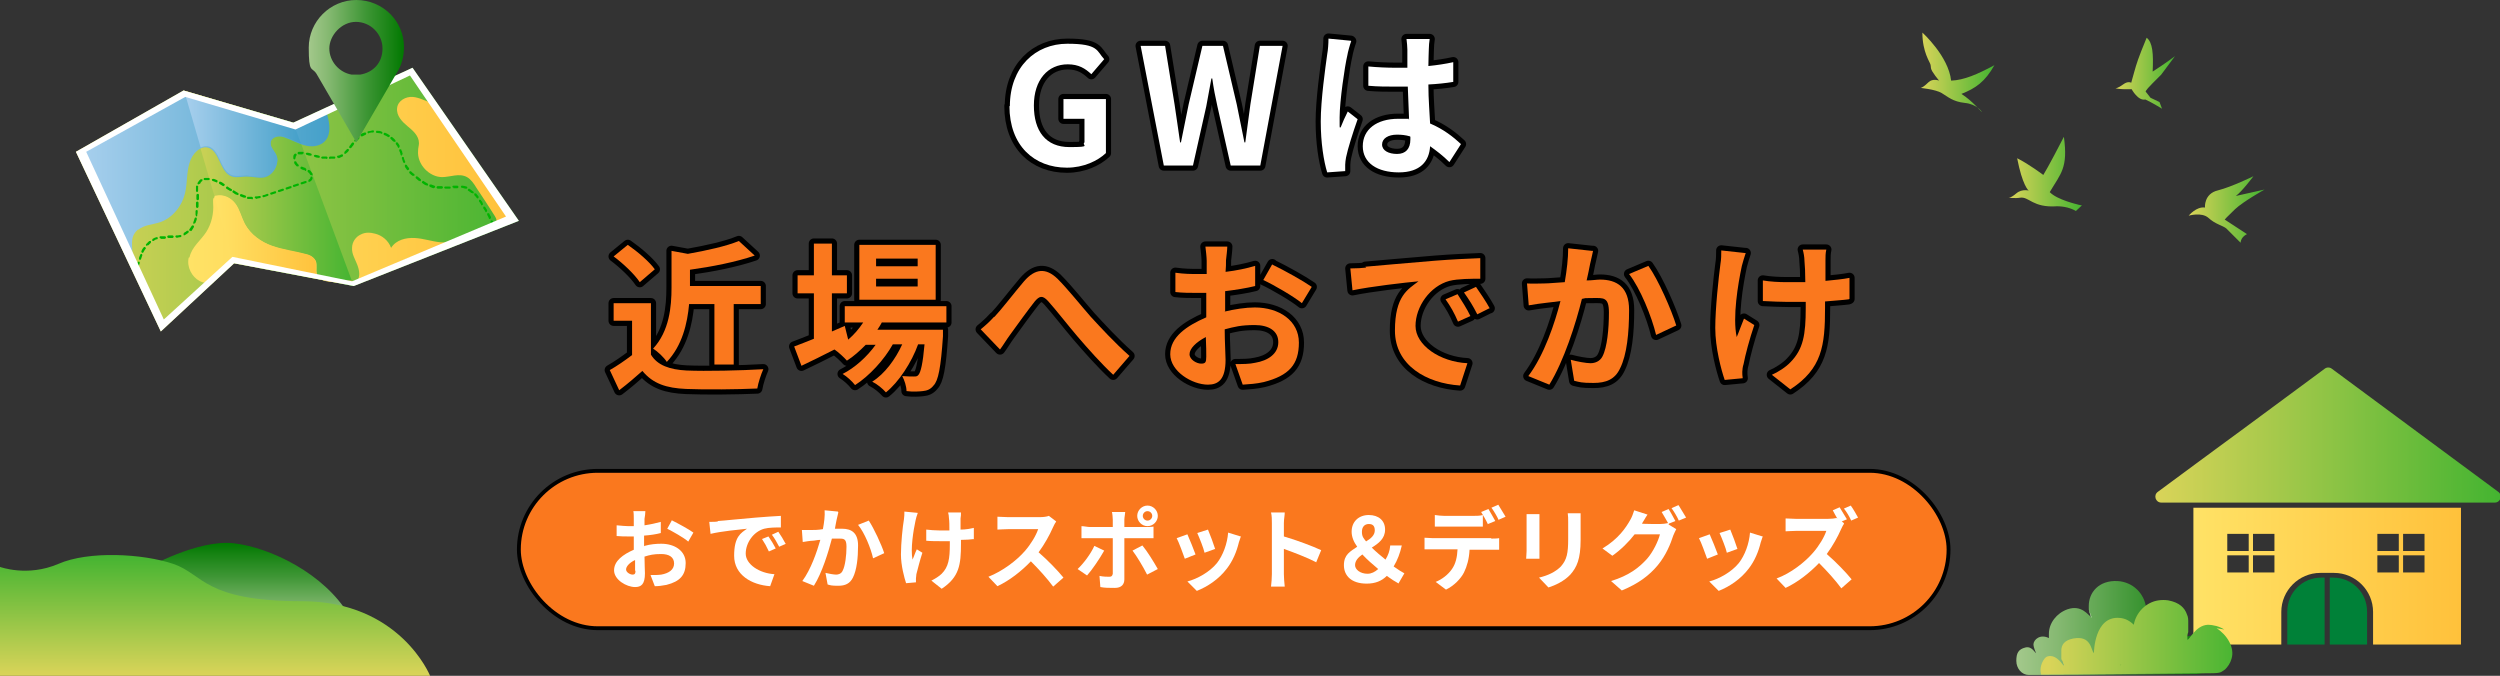 <?xml version="1.0" encoding="UTF-8"?>
<svg id="c" xmlns="http://www.w3.org/2000/svg" xmlns:xlink="http://www.w3.org/1999/xlink" version="1.1" viewBox="0 0 583 157.6">
  <rect x="0" y="0" width="583" height="157.6" fill="#333333" stroke="none"/>
  <!-- Generator: Adobe Illustrator 29.4.0, SVG Export Plug-In . SVG Version: 2.1.0 Build 152)  -->
  <defs>
    <style>
      .st0, .st1 {
        fill: none;
      }

      .st2 {
        fill: #00b400;
      }

      .st3 {
        fill: url(#linear-gradient9);
      }

      .st4 {
        fill: url(#linear-gradient8);
      }

      .st5 {
        fill: url(#linear-gradient7);
      }

      .st6 {
        fill: #f7b04a;
      }

      .st7 {
        fill: url(#linear-gradient18);
      }

      .st8 {
        fill: url(#linear-gradient13);
      }

      .st9 {
        fill: url(#linear-gradient12);
      }

      .st10 {
        fill: url(#linear-gradient15);
      }

      .st11 {
        fill: url(#linear-gradient16);
      }

      .st12 {
        fill: url(#linear-gradient11);
      }

      .st13 {
        fill: url(#linear-gradient10);
      }

      .st14 {
        fill: url(#linear-gradient17);
      }

      .st15 {
        fill: url(#linear-gradient14);
      }

      .st16 {
        fill: url(#linear-gradient19);
      }

      .st17 {
        fill: #e6f0da;
      }

      .st1 {
        stroke-linecap: round;
        stroke-linejoin: round;
        stroke-width: 2.4px;
      }

      .st1, .st18 {
        stroke: #000;
      }

      .st19 {
        fill: #61a931;
      }

      .st20 {
        fill: #008138;
      }

      .st21 {
        clip-path: url(#clippath-1);
      }

      .st22 {
        fill: #fff;
      }

      .st23 {
        fill: url(#linear-gradient);
      }

      .st23, .st24, .st25, .st26, .st27, .st28, .st29 {
        fill-rule: evenodd;
      }

      .st30, .st18 {
        fill: #fa781e;
      }

      .st24 {
        fill: url(#linear-gradient1);
      }

      .st25 {
        fill: url(#linear-gradient2);
      }

      .st26 {
        fill: url(#linear-gradient4);
      }

      .st27 {
        fill: url(#linear-gradient5);
      }

      .st28 {
        fill: url(#linear-gradient3);
      }

      .st29 {
        fill: url(#linear-gradient6);
      }

      .st31 {
        clip-path: url(#clippath);
      }

      .st18 {
        stroke-miterlimit: 10;
        stroke-width: .9px;
      }

      .st32 {
        fill: #5ba632;
      }
    </style>
    <clipPath id="clippath">
      <polygon class="st0" points="419.1 1.4 546.5 1.4 546.5 95.9 476 95.9 419.1 1.4"/>
    </clipPath>
    <linearGradient id="linear-gradient" x1="447.9" y1="143.3" x2="465.1" y2="143.3" gradientTransform="translate(0 160) scale(1 -1)" gradientUnits="userSpaceOnUse">
      <stop offset="0" stop-color="#dad459"/>
      <stop offset="1" stop-color="#44b431"/>
    </linearGradient>
    <linearGradient id="linear-gradient1" x1="426.5" y1="101.8" x2="445.5" y2="101.8" gradientTransform="translate(0 160) scale(1 -1)" gradientUnits="userSpaceOnUse">
      <stop offset="0" stop-color="#dad459"/>
      <stop offset="1" stop-color="#44b431"/>
    </linearGradient>
    <linearGradient id="linear-gradient2" x1="493.3" y1="142.9" x2="507.2" y2="142.9" gradientTransform="translate(0 160) scale(1 -1)" gradientUnits="userSpaceOnUse">
      <stop offset="0" stop-color="#dad459"/>
      <stop offset="1" stop-color="#44b431"/>
    </linearGradient>
    <linearGradient id="linear-gradient3" x1="468.5" y1="119.4" x2="485.6" y2="119.4" gradientTransform="translate(0 160) scale(1 -1)" gradientUnits="userSpaceOnUse">
      <stop offset="0" stop-color="#dad459"/>
      <stop offset="1" stop-color="#44b431"/>
    </linearGradient>
    <linearGradient id="linear-gradient4" x1="510.4" y1="111.1" x2="528" y2="111.1" gradientTransform="translate(0 160) scale(1 -1)" gradientUnits="userSpaceOnUse">
      <stop offset="0" stop-color="#dad459"/>
      <stop offset="1" stop-color="#44b431"/>
    </linearGradient>
    <linearGradient id="linear-gradient5" x1="548.8" y1="134.7" x2="560.3" y2="134.7" gradientTransform="translate(0 160) scale(1 -1)" gradientUnits="userSpaceOnUse">
      <stop offset="0" stop-color="#dad459"/>
      <stop offset="1" stop-color="#44b431"/>
    </linearGradient>
    <linearGradient id="linear-gradient6" x1="562" y1="111.2" x2="571.6" y2="111.2" gradientTransform="translate(0 160) scale(1 -1)" gradientUnits="userSpaceOnUse">
      <stop offset="0" stop-color="#dad459"/>
      <stop offset="1" stop-color="#44b431"/>
    </linearGradient>
    <linearGradient id="linear-gradient7" x1="17.7" y1="113.4" x2="121" y2="113.4" gradientTransform="translate(0 160) scale(1 -1)" gradientUnits="userSpaceOnUse">
      <stop offset="0" stop-color="#dad459"/>
      <stop offset="1" stop-color="#44b431"/>
    </linearGradient>
    <linearGradient id="linear-gradient8" x1="42.8" y1="116.1" x2="82.5" y2="116.1" gradientTransform="translate(0 160) scale(1 -1)" gradientUnits="userSpaceOnUse">
      <stop offset="0" stop-color="#dad459"/>
      <stop offset="1" stop-color="#44b431"/>
    </linearGradient>
    <linearGradient id="linear-gradient9" x1="19.5" y1="118.7" x2="76.9" y2="118.7" gradientTransform="translate(0 160) scale(1 -1)" gradientUnits="userSpaceOnUse">
      <stop offset="0" stop-color="#a7cfed"/>
      <stop offset="1" stop-color="#44a0c9"/>
    </linearGradient>
    <linearGradient id="linear-gradient10" x1="43.3" y1="128.1" x2="70.3" y2="128.1" gradientTransform="translate(0 160) scale(1 -1)" gradientUnits="userSpaceOnUse">
      <stop offset="0" stop-color="#a7cfed"/>
      <stop offset="1" stop-color="#44a0c9"/>
    </linearGradient>
    <linearGradient id="linear-gradient11" x1="44.1" y1="115.7" x2="118.5" y2="115.7" gradientTransform="translate(0 160) scale(1 -1)" gradientUnits="userSpaceOnUse">
      <stop offset="0" stop-color="#ffe266"/>
      <stop offset="1" stop-color="#ffc13b"/>
    </linearGradient>
    <linearGradient id="linear-gradient12" x1="50" y1="104.7" x2="74.6" y2="104.7" gradientTransform="translate(0 160) scale(1 -1)" gradientUnits="userSpaceOnUse">
      <stop offset="0" stop-color="#ffe266"/>
      <stop offset="1" stop-color="#ffc13b"/>
    </linearGradient>
    <linearGradient id="linear-gradient13" x1="72" y1="143.4" x2="94.3" y2="143.4" gradientTransform="translate(0 160) scale(1 -1)" gradientUnits="userSpaceOnUse">
      <stop offset="0" stop-color="#a3c88b"/>
      <stop offset=".2" stop-color="#86b972"/>
      <stop offset=".6" stop-color="#3e9635"/>
      <stop offset=".9" stop-color="#11800e"/>
      <stop offset="1" stop-color="#007800"/>
    </linearGradient>
    <linearGradient id="linear-gradient14" x1="58.1" y1="13.9" x2="58.1" y2="33.4" gradientTransform="translate(0 160) scale(1 -1)" gradientUnits="userSpaceOnUse">
      <stop offset="0" stop-color="#a3c88b"/>
      <stop offset=".2" stop-color="#86b972"/>
      <stop offset=".6" stop-color="#3e9635"/>
      <stop offset=".9" stop-color="#11800e"/>
      <stop offset="1" stop-color="#007800"/>
    </linearGradient>
    <linearGradient id="linear-gradient15" x1="50.1" y1="2.4" x2="50.1" y2="30.5" gradientTransform="translate(0 160) scale(1 -1)" gradientUnits="userSpaceOnUse">
      <stop offset="0" stop-color="#dad459"/>
      <stop offset="1" stop-color="#44b431"/>
    </linearGradient>
    <clipPath id="clippath-1">
      <rect class="st0" x="482.8" y="69.6" width="103.6" height="88"/>
    </clipPath>
    <linearGradient id="linear-gradient16" x1="511.5" y1="25.7" x2="574" y2="25.7" gradientTransform="translate(0 160) scale(1 -1)" gradientUnits="userSpaceOnUse">
      <stop offset="0" stop-color="#ffe266"/>
      <stop offset="1" stop-color="#ffc13b"/>
    </linearGradient>
    <linearGradient id="linear-gradient17" x1="502.5" y1="58.5" x2="583" y2="58.5" gradientTransform="translate(0 160) scale(1 -1)" gradientUnits="userSpaceOnUse">
      <stop offset="0" stop-color="#dad459"/>
      <stop offset="1" stop-color="#44b431"/>
    </linearGradient>
    <linearGradient id="linear-gradient18" x1="470.5" y1="13.4" x2="517" y2="13.4" gradientTransform="translate(0 160) scale(1 -1)" gradientUnits="userSpaceOnUse">
      <stop offset="0" stop-color="#a3c88b"/>
      <stop offset=".2" stop-color="#86b972"/>
      <stop offset=".6" stop-color="#3e9635"/>
      <stop offset=".9" stop-color="#11800e"/>
      <stop offset="1" stop-color="#007800"/>
    </linearGradient>
    <linearGradient id="linear-gradient19" x1="477.6" y1="11.5" x2="522.4" y2="11.5" gradientTransform="translate(0 160) scale(1 -1)" gradientUnits="userSpaceOnUse">
      <stop offset="0" stop-color="#dad459"/>
      <stop offset="1" stop-color="#44b431"/>
    </linearGradient>
  </defs>
  <g class="st31">
    <g>
      <path class="st23" d="M462.1,26s-1.1-1.7-3.9-2c-2.8-.3-3.9-1.4-5.4-2.3-1.5-.9-5.1-1.2-4.9-1.2.2,0,.9-.4,1.8-1.3,1-1,2.5-.4,2.5-.4,0,0-1.8-2.1-1.9-2.9-.1-.8,0-.3-.1-.8-.1-.6-1.9-2.9-1.9-7.5,0,0,6.1,5.5,6.7,11.2,3-.1,6.2-1.5,10.1-3.6-2.2,3.9-4.4,5.4-7.7,6.7,2.4,1.5,4.7,4.2,4.7,4.2h0Z"/>
      <path class="st24" d="M445.5,52.8h-5.9s-.8-.7-3-.4c-2.3.3-5.1.1-6,1-.9.8-2.1,1.1-2.1,1.1,0,0,1.6.6,3,.5-1.5,2.2-5,7.5-5,7.5,0,0,4.1,0,7.9-4.9-.5,5.3-.7,6.6-.7,6.6,0,0,6.3-.3,5.2-9.5.7-1.1,1.9-1.1,1.9-1.1h2.7c0,.1,1.3,0,2.1-.7h0Z"/>
      <path class="st25" d="M504.2,25.4l-.6-1.6-2.1-1-1.1-1.4s-.4,0,1.6-2l2-2,3.2-4.3s-2.1,1.6-5.2,3.6c.2-4.2,0-6.8-1.4-7.9-2.1,5.1-2.3,5.9-2.9,8-.6,2.2-.7,2.5-.7,2.5,0,0-.7-.5-1.9.4-1.2.9-1.8.9-1.8.9,0,0,1.1.2,2,.2.9,0,1.8,0,1.8,0,0,0,1.5,2.8,3.2,2.4,1.7.8,3.8,2.1,3.8,2.1h0Z"/>
      <path class="st28" d="M484.6,47.7s-4.9-1.1-6.6-2.9c2.6-4.4,4.3-5.6,3.3-12.9-3.6,7-4.8,8.9-4.8,8.9,0,0-3.3-2.5-6.1-3.9,1.2,6.2,2.6,7.6,2.8,7.6s-1.6-.6-3,.6c-1.4,1.2-1.9,1-1.9,1,0,0,1.7.2,2.8,0,2.1-.3,2.9,2.4,8.6,2,1.6,0,3.2.4,4.4,1.1l1.4-1.3-1-.2h0Z"/>
      <path class="st26" d="M522.5,56.6s-2.5-2.5-3.3-3.3c-.8-.7-2.6-1-4.2-2.5-1.6-1.4-4.6-.5-4.6-.5,0,0,1.8-2.2,3.8-1.9,0,0-.3-3.2,3-4,3.2-.8,8.3-3.3,8.3-3.3,0,0-2.6,3.5-4.1,4.6l6.7-1.5s-5,2.8-6.9,4.6c-1.9,1.8-2.4,2.4-2.4,2.4l5.2,3.4s-1.4.6-1.5,2h0Z"/>
      <path class="st27" d="M560.3,22h-3.6s-.5-.4-1.8-.3c-1.4.2-3.1,0-3.6.6-.6.5-1.3.7-1.3.7,0,0,1,.4,1.8.3-.9,1.3-3,4.5-3,4.5,0,0,2.5,0,4.8-2.9-.3,3.2-.4,4-.4,4,0,0,3.8-.2,3.1-5.7.4-.6,1.1-.7,1.1-.7h1.6c0,0,.8,0,1.3-.5h0Z"/>
      <path class="st29" d="M569.5,54.5l-.4-1.1-1.4-.7-.7-1s-.3,0,1.1-1.4l1.4-1.4,2.2-2.9s-1.5,1.1-3.6,2.5c.1-2.9,0-4.7-1-5.5-1.5,3.6-1.6,4-2,5.5-.4,1.5-.5,1.8-.5,1.8,0,0-.5-.4-1.3.3-.8.7-1.2.6-1.2.6,0,0,.7.2,1.4.1.6,0,1.3,0,1.3,0,0,0,1,2,2.2,1.7,1.2.6,2.6,1.5,2.6,1.5h0Z"/>
    </g>
  </g>
  <g>
    <g>
      <polygon class="st5" points="17.7 35.4 42.8 21.1 68.4 28.6 96.2 15.8 121 51.5 82.5 66.7 54.6 61.4 37.5 77.3 17.7 35.4 17.7 35.4"/>
      <polygon class="st4" points="42.8 21.1 54.6 61.4 82.5 66.7 68.4 28.6 42.8 21.1 42.8 21.1"/>
      <path class="st3" d="M32.2,53.6c1.5-1.2,3.4-1.2,5.2-1.8,2.8-1,5.1-3.7,5.8-7,.5-2.2.3-4.6,1-6.8.6-2.2,2.6-4.2,4.5-3.5,2.4.9,2.6,5.1,4.8,6.4,1.3.8,2.9.2,4.4.3,1.2,0,2.4.4,3.6.2,1.2-.2,2.4-1.2,2.9-2.6.2-.6.4-1.4.2-2-.3-1.3-1.7-2.2-1.5-3.5.2-1.4,1.9-1.7,3.1-1.3,1.8.6,3.4,1.6,5.3,2,1.8.4,4-.1,4.9-2,.8-1.7.3-3.9-.2-5.7-1.7.7-3.4,1.3-5.1,2-1,.4-2.1.8-3.2.9-1.4.1-2.8-.3-4.1-.7-5.8-1.8-11.6-3.5-17.3-5.3-1.2-.4-2.4-.7-3.6-.6-1.1.1-2.1.6-3.1,1.2-6.7,3.5-13.4,7.2-19.9,11.2-.1,0-.2.2-.3.3,0,.1,0,.3,0,.4,1.2,4.9,4,9.1,5.9,13.6,1.5,3.4,2.6,8.3,5.3,10.6.3-2.4-.8-4.5,1.4-6.4h0Z"/>
      <path class="st13" d="M57.9,41c1.2,0,2.4.4,3.6.2,1.2-.2,2.4-1.2,2.9-2.6.2-.6.4-1.4.2-2-.3-1.3-1.7-2.2-1.5-3.5.2-1.4,1.9-1.7,3.1-1.3,1.4.4,2.7,1.2,4,1.7l-1.7-4.5c-.2,0-.4,0-.6,0-1.4.1-2.8-.3-4.1-.7-5.8-1.8-11.6-3.5-17.3-5.3-1.1-.3-2.2-.6-3.2-.6l3.5,12c.6-.3,1.3-.4,2-.2,2.4.9,2.6,5.1,4.8,6.4,1.3.8,2.9.2,4.4.3h0Z"/>
      <path class="st12" d="M44.2,60c.5-2.4,2.6-3.9,3.9-5.9,1.2-1.9,1.8-4.3,1.6-6.7,0-.5-.1-1,.2-1.3.2-.2.5-.3.7-.4,1.6-.3,3.3.5,4.3,1.8,1,1.3,1.4,3.1,2.2,4.7,1.4,2.6,3.8,4.3,6.4,5.2,2.5.9,5.2,1.3,7.8,1.9.9.2,2,.7,2.4,1.7.3.9,0,1.9.2,2.9.4,1.3,1.8,1.7,3,1.8,1.2.1,2.4.3,3.5.5,1,.1,2.1.2,2.8-.6.9-1,.6-2.6.1-3.9-.5-1.3-1.3-2.5-1.2-3.9,0-1.4.9-2.6,2-3.1,1.1-.6,2.3-.5,3.4-.2,1.6.4,3.1,1.6,3.7,3.3,1.2-1.9,3.5-2.4,5.5-2.3,2,.1,4,.8,6,1,4.3.3,8.4-1.9,12.2-4,.4-.2.8-.5.9-1,0-.4-.2-.8-.4-1.1-1.4-2.2-2.8-4.4-4.3-6.6-.6-1-1.3-2-2.2-2.5-1.8-1-3.9,0-5.8,0-2.9,0-5.9-2.9-5.6-6.2,0-.6.2-1.2.2-1.7,0-1.8-1.5-3-2.7-4-1.2-1-2.6-2.4-2.4-4.2.2-1.8,2.1-2.7,3.6-2.6,1.6.1,3,1,4.5,1.4.5.9,1,1.7,1.6,2.6,5.3,8,10.7,16,16,23.9-4.4,3.3-9.3,5.7-14.4,7.2-3.4,1-6.8,1.5-10.1,3.1-2.4,1.1-4.5,2.7-6.9,3.7-5.7,2.3-12,.8-17.9-.5-4.7-1-9.4-1.9-14.1-2.7-.5,0-1-.2-1.5,0-.9.3-1.4,1.4-1.9,2.3-1.3,2-3,3-5,1.9-1.7-.9-3-3.2-2.5-5.4h0Z"/>
      <path class="st9" d="M73.8,63.8c-.3-.9,0-2-.2-2.9-.4-1-1.4-1.5-2.4-1.7-2.6-.7-5.2-1-7.8-1.9-2.5-.9-5-2.6-6.4-5.2-.8-1.5-1.2-3.3-2.2-4.7-1.1-1.4-2.7-2.1-4.3-1.8-.2,0-.3,0-.5.2l4.4,15.2c.2,0,.4,0,.6,0,4.7.8,9.4,1.7,14.1,2.7,1.8.4,3.6.8,5.5,1.1-.4-.3-.7-.6-.8-1.1h0Z"/>
      <path class="st6" d="M82,65.4c-2.4.2-4.9,0-7.4-.5.2.2.5.3.8.4l2,.4c1,.1,1.9.2,2.9.4.6,0,1.3.1,1.9,0l-.2-.6h0Z"/>
      <g>
        <path class="st2" d="M88.8,31.1s0,0,0,0c-.3,0-.6-.1-.9-.1-.1,0-.3-.1-.2-.3,0-.1.1-.3.3-.2.3,0,.6,0,1,.2.1,0,.2.2.2.3,0,.1-.1.2-.3.2h0ZM86,31.1c-.1,0-.2,0-.3-.2,0-.1,0-.3.2-.3.3,0,.6-.1,1-.2.2,0,.3,0,.3.2,0,.1,0,.3-.2.3-.3,0-.6,0-.9.1,0,0,0,0,0,0h0ZM84.3,31.8c0,0-.2,0-.2-.1,0-.1,0-.3,0-.4.3-.2.6-.3.9-.4.1,0,.3,0,.4.1,0,.1,0,.3-.1.4-.3.1-.5.3-.8.4,0,0,0,0-.1,0h0ZM90.5,31.9s0,0-.1,0c-.3-.2-.5-.3-.8-.4-.1,0-.2-.2-.1-.4,0-.1.2-.2.4-.1.3.1.6.3.9.5.1,0,.2.2,0,.4,0,0-.1.1-.2.1h0ZM82.9,33c0,0-.1,0-.2,0-.1,0-.1-.3,0-.4.2-.2.4-.5.7-.7.1,0,.3,0,.4,0,0,.1,0,.3,0,.4-.2.2-.4.4-.6.6,0,0-.1,0-.2,0h0ZM91.9,33c0,0-.1,0-.2,0-.2-.2-.4-.4-.6-.6-.1,0-.1-.3,0-.4,0-.1.3-.1.4,0,.2.2.5.4.7.7.1.1,0,.3,0,.4,0,0-.1,0-.2,0h0ZM81.7,34.5c0,0-.1,0-.2,0-.1,0-.1-.3,0-.4,0-.1.2-.2.3-.4,0-.1.2-.3.3-.4,0-.1.3-.1.4,0,.1,0,.1.3,0,.4,0,.1-.2.3-.3.4,0,.1-.2.2-.3.4,0,0-.1.1-.2.1h0ZM93,34.5c0,0-.2,0-.2-.1-.1-.3-.3-.5-.5-.8,0-.1,0-.3,0-.4.1,0,.3,0,.4,0,.2.3.4.5.5.8,0,.1,0,.3-.1.4,0,0,0,0-.1,0h0ZM80.5,35.9c0,0-.2,0-.2-.1,0-.1,0-.3,0-.4.1,0,.2-.2.3-.3.1-.1.2-.2.3-.3,0-.1.3-.1.4,0,.1,0,.1.3,0,.4-.1.1-.2.3-.4.4-.1.1-.2.2-.4.3,0,0-.1,0-.2,0h0ZM70.6,36s0,0,0,0c-.2,0-.4,0-.6,0,0,0-.2,0-.3,0h0c-.2,0-.3-.1-.3-.3,0-.1.1-.3.3-.3h0c.1,0,.2,0,.3,0,.2,0,.4,0,.6,0,.1,0,.3.2.2.3,0,.1-.1.2-.3.2h0ZM93.7,36.3c-.1,0-.2,0-.3-.2,0-.1,0-.3-.1-.4,0-.2-.1-.3-.2-.5,0-.1,0-.3.1-.4.1,0,.3,0,.4.1,0,.2.1.3.2.5,0,.1,0,.3.1.4,0,.1,0,.3-.2.3,0,0,0,0,0,0h0ZM72.4,36.3s0,0,0,0c-.4,0-.6-.1-.9-.2-.1,0-.2-.2-.2-.3,0-.1.2-.2.3-.2.3,0,.6.1.9.2.1,0,.2.2.2.3,0,.1-.1.2-.3.2h0ZM74.3,36.8s0,0,0,0c-.3,0-.7-.1-.9-.2-.1,0-.2-.2-.2-.3,0-.1.2-.2.3-.2.2,0,.6.1.9.2.1,0,.2.2.2.3,0,.1-.1.2-.3.2h0ZM78.9,36.8c-.1,0-.2,0-.3-.2,0-.1,0-.3.2-.3.3,0,.6-.2.8-.3.1,0,.3,0,.4.1,0,.1,0,.3-.1.4-.3.1-.6.3-.9.4,0,0,0,0,0,0h0ZM76.1,37s0,0,0,0c-.2,0-.4,0-.6,0-.1,0-.2,0-.4,0-.1,0-.2-.2-.2-.3,0-.1.2-.2.3-.2.1,0,.2,0,.3,0,.2,0,.4,0,.6,0,.1,0,.3.1.3.3,0,.1-.1.3-.3.3h0ZM77,37.1c-.1,0-.3-.1-.3-.3,0-.1.1-.3.3-.3.3,0,.6,0,.9,0,.1,0,.3,0,.3.2,0,.1,0,.3-.2.3-.3,0-.6,0-1,0,0,0,0,0,0,0h0ZM68.7,37.2c-.1,0-.3-.1-.3-.3,0,0,0,0,0-.1,0-.4,0-.7.3-.9,0-.1.3-.1.4,0,.1,0,.1.3,0,.4-.1.1-.2.4-.2.6s0,0,0,0c0,.1-.1.3-.3.3,0,0,0,0,0,0h0ZM94.3,38c-.1,0-.2,0-.3-.2-.1-.3-.2-.6-.3-.9,0-.1,0-.3.2-.3.1,0,.3,0,.3.2,0,.3.2.6.3.9,0,.1,0,.3-.2.3,0,0,0,0,0,0h0ZM69.4,38.8c0,0-.1,0-.2,0-.2-.2-.5-.5-.6-.8,0-.1,0-.3.1-.4.1,0,.3,0,.4.1.1.3.3.5.5.7.1,0,.1.3,0,.4,0,0-.1,0-.2,0h0ZM71.1,39.7s0,0-.1,0c-.1,0-.2,0-.3-.1-.2,0-.3-.1-.5-.2-.1,0-.2-.2-.1-.4,0-.1.2-.2.4-.1.2,0,.3.2.5.2.1,0,.2,0,.3.2.1,0,.2.2.1.4,0,.1-.1.2-.2.2h0ZM95.1,39.7c0,0-.2,0-.2-.1-.2-.3-.4-.5-.5-.8,0-.1,0-.3.1-.4.1,0,.3,0,.4.1.1.3.3.5.5.7,0,.1,0,.3,0,.4,0,0-.1,0-.2,0h0ZM72.5,40.8c0,0-.2,0-.2-.1,0-.1-.1-.2-.2-.3-.1-.1-.2-.2-.3-.3-.1,0-.1-.3,0-.4,0-.1.3-.1.4,0,.2.1.3.2.4.4.1.1.2.3.3.4,0,.1,0,.3,0,.4,0,0,0,0-.1,0h0ZM96.4,41c0,0-.1,0-.2,0-.3-.2-.5-.4-.7-.6-.1-.1-.1-.3,0-.4.1-.1.3-.1.4,0,.2.2.4.4.7.6.1,0,.1.3,0,.4,0,0-.1,0-.2,0h0ZM48.7,42s0,0,0,0c-.3,0-.6,0-.9,0-.1,0-.3,0-.3-.2,0-.1,0-.3.2-.3.3,0,.7,0,1,0,.1,0,.3.2.2.3,0,.1-.1.2-.3.2h0ZM97.9,42.2c0,0-.1,0-.2,0-.2-.2-.5-.4-.7-.6-.1,0-.1-.3,0-.4,0-.1.3-.1.4,0,.3.2.5.4.7.6.1,0,.1.3,0,.4,0,0-.1.1-.2.1h0ZM72.1,42.4c0,0-.2,0-.2-.1,0-.1,0-.3.1-.4.2-.1.4-.3.4-.5h0c0-.2.2-.3.3-.2.1,0,.2.2.2.3h0c0,.4-.3.7-.7.9,0,0,0,0-.1,0h0ZM50.5,42.5s0,0-.1,0c-.3-.1-.6-.2-.8-.3-.1,0-.2-.2-.2-.3,0-.1.2-.2.3-.2.3,0,.6.2.9.3.1,0,.2.2.1.4,0,.1-.1.2-.2.2h0ZM46.3,43s0,0-.1,0c-.1,0-.2-.2-.1-.4.2-.3.4-.6.7-.8.1,0,.3,0,.4,0,0,.1,0,.3,0,.4-.2.1-.4.3-.5.6,0,0-.1.1-.2.1h0ZM70.4,43c-.1,0-.2,0-.3-.2,0-.1,0-.3.2-.3l.9-.3c.1,0,.3,0,.3.2,0,.1,0,.3-.2.3l-.9.3s0,0,0,0h0ZM99.4,43.2s0,0-.1,0c-.3-.1-.5-.3-.8-.5-.1,0-.2-.3,0-.4,0-.1.3-.2.4,0,.3.2.5.3.8.5.1,0,.2.2.1.4,0,0-.1.1-.2.1h0ZM52.1,43.4s0,0-.1,0c-.3-.2-.5-.3-.8-.5-.1,0-.2-.2-.1-.4,0-.1.2-.2.4-.1.3.1.5.3.8.5.1,0,.2.2,0,.4,0,0-.1.1-.2.1h0ZM68.6,43.6c-.1,0-.2,0-.3-.2,0-.1,0-.3.2-.3l.9-.3c.1,0,.3,0,.3.2,0,.1,0,.3-.2.3l-.9.3s0,0,0,0h0ZM105.8,43.8c-.1,0-.3-.1-.3-.2,0-.1,0-.3.2-.3.3,0,.7,0,.9,0h0c.2,0,.3.1.3.3s-.1.3-.3.3h0c-.3,0-.6,0-.9,0,0,0,0,0,0,0h0ZM101.2,43.9s0,0,0,0c-.3,0-.6-.2-.9-.3-.1,0-.2-.2-.2-.4,0-.1.2-.2.4-.2.3.1.6.2.8.3.1,0,.2.2.2.3,0,.1-.1.2-.3.2h0ZM103.9,44c-.1,0-.3-.1-.3-.2,0-.1,0-.3.2-.3.3,0,.5,0,.8,0h.2c.1,0,.3,0,.3.2,0,.1,0,.3-.2.3h-.2c-.3,0-.5,0-.8,0,0,0,0,0,0,0h0ZM108.6,44s0,0,0,0c-.3,0-.6-.2-.9-.2-.1,0-.3-.2-.2-.3,0-.1.2-.3.3-.2.3,0,.7.1,1,.2.1,0,.2.2.2.3,0,.1-.1.2-.3.2h0ZM102.7,44c-.2,0-.4,0-.6,0-.1,0-.3-.1-.3-.3,0-.1.1-.3.3-.3.2,0,.4,0,.6,0h0c.1,0,.2,0,.3,0,.1,0,.3.1.3.3,0,.1-.1.3-.3.3-.1,0-.2,0-.3,0,0,0,0,0,0,0ZM66.9,44.2c-.1,0-.2,0-.3-.2,0-.1,0-.3.2-.3l.9-.3c.1,0,.3,0,.3.2,0,.1,0,.3-.2.3l-.9.3s0,0,0,0h0ZM53.7,44.5c0,0-.1,0-.1,0-.2-.1-.3-.2-.5-.3l-.3-.2c-.1,0-.2-.3,0-.4,0-.1.3-.2.4,0l.3.2c.2.1.3.2.5.3.1,0,.2.3,0,.4,0,0-.1.1-.2.1h0ZM46,44.8c-.1,0-.3-.1-.3-.3v-.3c0,0,0-.2,0-.3,0-.2,0-.3,0-.4,0-.1.1-.3.3-.2.1,0,.3.1.2.3,0,.1,0,.2,0,.4s0,.2,0,.2v.3c0,.1-.1.3-.3.3,0,0,0,0,0,0h0ZM65.1,44.8c-.1,0-.2,0-.3-.2,0-.1,0-.3.2-.3l.9-.3c.1,0,.3,0,.3.2,0,.1,0,.3-.2.3l-.9.3s0,0,0,0h0ZM110.1,45c0,0-.1,0-.2,0-.2-.2-.5-.4-.7-.5-.1,0-.2-.2,0-.4,0-.1.2-.2.4,0,.3.2.5.4.8.6.1,0,.1.3,0,.4,0,0-.1,0-.2,0h0ZM63.3,45.4c-.1,0-.2,0-.3-.2,0-.1,0-.3.2-.3l.9-.3c.1,0,.3,0,.3.2,0,.1,0,.3-.2.3l-.9.3s0,0,0,0h0ZM55.2,45.4s0,0-.1,0c-.3-.1-.5-.3-.8-.5-.1,0-.2-.2,0-.4,0-.1.2-.2.4,0,.3.2.5.3.8.5.1,0,.2.2.1.4,0,0-.1.1-.2.1h0ZM61.5,46c-.1,0-.2,0-.3-.2,0-.1,0-.3.2-.3.3,0,.6-.2.9-.3.1,0,.3,0,.3.2,0,.1,0,.3-.2.3-.3.1-.6.2-.9.3,0,0,0,0,0,0h0ZM57,46.1s0,0,0,0c-.3,0-.6-.2-.9-.3-.1,0-.2-.2-.1-.4,0-.1.2-.2.4-.1.3.1.6.2.8.3.1,0,.2.2.2.3,0,.1-.1.2-.3.2h0ZM59.7,46.3c-.1,0-.3-.1-.3-.2,0-.1,0-.3.2-.3.3,0,.6,0,.9-.1.1,0,.3,0,.3.2,0,.1,0,.3-.2.3-.3,0-.6.1-.9.2,0,0,0,0,0,0h0ZM111.4,46.3c0,0-.2,0-.2-.1-.2-.3-.4-.5-.6-.7,0-.1,0-.3,0-.4.1,0,.3,0,.4,0,.2.2.4.5.6.7,0,.1,0,.3,0,.4,0,0-.1,0-.2,0h0ZM58.7,46.4c-.3,0-.6,0-.9,0-.1,0-.3-.2-.2-.3,0-.1.2-.3.3-.2.3,0,.6,0,.8,0h0s0,0,0,0c.1,0,.3.1.3.3,0,.2-.1.3-.3.3h0s0,0,0,0ZM46.1,46.7c-.1,0-.3-.1-.3-.3,0-.3,0-.6,0-.9,0-.1.1-.3.3-.3.2,0,.3.1.3.3,0,.3,0,.6,0,.9,0,.1-.1.3-.3.3h0ZM112.4,47.9c0,0-.2,0-.2-.1,0-.1-.1-.2-.2-.4,0-.1-.2-.3-.3-.4,0-.1,0-.3,0-.4.1,0,.3,0,.4,0,0,.1.2.3.3.4,0,.1.1.2.2.4,0,.1,0,.3,0,.4,0,0,0,0-.1,0h0ZM46,48.5s0,0,0,0c-.1,0-.3-.1-.3-.3,0-.3,0-.6,0-.9,0-.1.1-.3.3-.3h0c.1,0,.3.1.3.3,0,.3,0,.6,0,.9,0,.1-.1.3-.3.3h0ZM113.4,49.5c0,0-.2,0-.2-.1-.1-.3-.3-.5-.5-.8,0-.1,0-.3,0-.4.1,0,.3,0,.4,0,.2.3.3.5.5.8,0,.1,0,.3-.1.4,0,0,0,0-.1,0h0ZM45.8,50.4s0,0,0,0c-.1,0-.2-.2-.2-.3,0,0,0-.1,0-.2,0-.2,0-.5,0-.7,0-.1.2-.3.3-.2.1,0,.3.1.2.3,0,.3,0,.5-.1.8,0,0,0,.1,0,.2,0,.1-.1.2-.3.2h0ZM114.2,51.1c-.1,0-.2,0-.2-.2-.1-.3-.3-.6-.4-.8,0-.1,0-.3.1-.4.1,0,.3,0,.4.1.1.3.3.6.4.8,0,.1,0,.3-.1.4,0,0,0,0-.1,0h0ZM45.3,52.2s0,0-.1,0c-.1,0-.2-.2-.1-.4.1-.3.2-.6.3-.9,0-.1.2-.2.3-.2.1,0,.2.2.2.3,0,.3-.2.6-.3.9,0,.1-.1.2-.3.2h0ZM115,52.8c-.1,0-.2,0-.2-.2-.1-.3-.3-.6-.4-.8,0-.1,0-.3.1-.4.1,0,.3,0,.4.1.1.3.3.6.4.9,0,.1,0,.3-.1.4,0,0,0,0-.1,0h0ZM44.4,53.8c0,0-.1,0-.2,0-.1,0-.1-.3,0-.4.2-.2.3-.5.5-.7,0-.1.2-.2.4-.1.1,0,.2.2.1.4-.2.3-.4.6-.5.8,0,0-.1.1-.2.1h0ZM43,54.9c-.1,0-.2,0-.2-.2,0-.1,0-.3.1-.4,0,0,.2-.1.3-.2.1,0,.3-.2.4-.3.1,0,.3,0,.4,0,0,.1,0,.3,0,.4-.2.1-.3.3-.5.4-.1,0-.2.1-.3.2,0,0,0,0-.1,0h0ZM41.2,55.4c-.1,0-.3-.1-.3-.2,0-.1,0-.3.2-.3.3,0,.6,0,.9-.1.1,0,.3,0,.3.2,0,.1,0,.3-.2.3-.3,0-.6.1-1,.2,0,0,0,0,0,0h0ZM39.3,55.5c-.1,0-.3-.1-.3-.3,0-.1.1-.3.3-.3h.2c.2,0,.5,0,.7,0h0c.1,0,.3.1.3.3,0,.1-.1.3-.3.3-.2,0-.5,0-.7,0h-.2ZM37.5,55.6c-.1,0-.2,0-.3-.2,0-.1,0-.3.2-.3.3,0,.6,0,1,0,.2,0,.3.1.3.3,0,.1-.1.3-.3.3-.3,0-.6,0-.9,0,0,0,0,0,0,0h0ZM35.7,56.2c0,0-.2,0-.2-.1,0-.1,0-.3.1-.4.3-.2.6-.3.9-.4.1,0,.3,0,.3.2,0,.1,0,.3-.2.3-.3,0-.5.2-.8.4,0,0,0,0-.1,0h0ZM34.3,57.3c0,0-.1,0-.2,0-.1-.1-.1-.3,0-.4.2-.2.5-.5.7-.7.1,0,.3,0,.4,0,0,.1,0,.3,0,.4-.2.2-.4.4-.6.6,0,0-.1,0-.2,0h0ZM33.2,58.9s0,0-.1,0c-.1,0-.2-.2-.1-.4.1-.3.3-.6.5-.8,0-.1.3-.2.4,0,.1,0,.2.3,0,.4-.2.2-.3.5-.5.8,0,0-.1.1-.2.1h0ZM32,62.4s0,0,0,0c-.1,0-.2-.2-.2-.3,0-.3.2-.6.3-.9,0-.1.2-.2.3-.2.1,0,.2.2.2.3-.1.3-.2.6-.3.9,0,.1-.1.2-.3.2h0ZM32.6,60.6s0,0,0,0c-.1,0-.2-.2-.2-.3,0-.3.2-.6.3-.9,0-.1.2-.2.3-.2.1,0,.2.2.2.3-.1.3-.2.6-.3.9,0,.1-.1.2-.3.2h0Z"/>
        <polygon class="st22" points="17.7 35.4 37.5 77.3 38.2 74.5 20.1 35.4 43.2 22.6 68.9 30.2 95.6 17.6 118 50.5 82.1 65.6 54.2 59.9 38.2 74.5 37.5 77.3 54.6 61.4 82.5 66.7 121 51.5 96.2 15.8 68.4 28.6 42.8 21.1 17.7 35.4 17.7 35.4"/>
      </g>
    </g>
    <path class="st8" d="M83.1,17.4c-.4,0-.7,0-1.1,0-2.9-.5-5.2-3.1-5.2-6.1s2.8-6.2,6.2-6.2,6.2,2.8,6.2,6.2-2.2,5.6-5.2,6.1c-.3,0-.7,0-1.1,0h0ZM83.1,0c-6.1,0-11.1,5-11.1,11.1s.7,4.4,1.8,6.1l9.3,16,9.3-16c1.2-1.8,1.8-3.9,1.8-6.1C94.3,5,89.3,0,83.1,0h0Z"/>
  </g>
  <g>
    <path class="st15" d="M34.2,132.5s11.9-6.8,20.4-5.8c8.5,1,21.1,7.1,26.8,16.8,5.8,9.7-47.2-11-47.2-11Z"/>
    <path class="st10" d="M0,157.6h100.3s-7-17.4-29.9-17.4-22.9-6.3-30-8.7c-7.1-2.4-19.7-3.1-26.8,0C6.4,134.6,0,132.2,0,132.2v25.4h0Z"/>
  </g>
  <g>
    <g class="st21">
      <g>
        <path class="st11" d="M565.4,128.5h-5v-4h5v4h0ZM565.4,133.5h-5v-4h5v4h0ZM559.4,128.5h-5v-4h5v4h0ZM559.4,133.5h-5v-4h5v4h0ZM530.4,128.5h-5v-4h5v4h0ZM530.4,133.5h-5v-4h5v4h0ZM524.4,128.5h-5v-4h5v4h0ZM524.4,133.5h-5v-4h5v4h0ZM511.5,118.4v31.9h20.5v-7.6c0-5,4.1-9.1,9.1-9.1h3.2c5,0,9.1,4.1,9.1,9.1v7.6h20.5v-31.9h-62.5,0Z"/>
        <path class="st20" d="M541.3,134.7h.8v15.6h-8.7v-7.7c0-4.4,3.5-7.9,7.9-7.9h0Z"/>
        <path class="st20" d="M552,142.6v7.7h-8.7v-15.6h.8c4.4,0,7.9,3.5,7.9,7.9h0Z"/>
        <path class="st14" d="M581.6,117.2h-77.6c-1.3,0-1.9-1.7-.8-2.5l10.7-7.9,10.2-7.5,18-13.3c.5-.4,1.2-.4,1.7,0l38.8,28.7c1.1.8.5,2.5-.8,2.5h0Z"/>
      </g>
    </g>
    <g>
      <path class="st7" d="M513,148.3h0c-.4,0-.9-.1-1.3-.1-.7,0-1.3.1-1.9.3,0-.4-.1-.7-.3-1.1-.5-1.3-1.9-2.4-3.4-2.5-.2,0-.5,0-.7,0-1.7.3-2,3.6-2.3,3.6-.1-.1,1.4-4.7-1.9-5-.3,0-.5,0-.7,0,0-.3,0-.5,0-.8s0-.5,0-.8c-.4-3.6-3.2-6.2-6.7-6.4-4.4-.2-6.7,2.7-6.7,5.8,0,0,0,0,0,0,0,0,0,0,0,0,0,.2,0,.4,0,.6,0,0,0,0,0,0,0,.2,0,.4.1.6,0,0,0,0,0,.1,0,.2.1.4.2.6,0,0,0,0,0,0,0,.2.2.4.2.6-.6-.2-2.1-2.9-5.5-1.7-2.5.9-4.3,3.2-4.3,5.7s0,.7,0,1c-2-1-3.5.3-3.6,1.4,0,.9.6,2,.6,2.1-.3-.1-1-1.7-2.5-1.3-1.6.4-2.1,1.3-2.1,3.1s1.3,3.3,2.9,3.3,1.9,0,4.3,0h0c9.6,0,31.6-.2,33.9-.2s2.2-.3,3-.8c1.4-.8,2.3-2.2,2.3-3.8s-1.7-3.9-4-4.4h0Z"/>
      <path class="st19" d="M482.4,155.8s0,0-.1,0c-.4-.6-1.4-2.2-1.4-3.7,0,1.7,1.5,3.7,1.5,3.7,0,0,0,0,0,0M505.5,150.4c0-.2.8-1.9.8-3.8,0,1.7-.7,3.3-.8,3.8,0,0,0,0,0,0"/>
      <path class="st16" d="M518.7,146.8h0c-1.1-.7-2.5-1.1-3.9-1.1,0,0,0,0,0,0-2.8.2-4.1,3.4-4.7,3.5,0,0,0,0,0,0,0,0,0,0,0,0,0,0,0,0,0,0,0,0,0,0,0,0,0,0,0,0,0-.2,0,0,0-.2,0-.3,0,0,0,0,0,0,0,0,0-.2,0-.2,0,0,0,0,0,0,0,0,0-.2,0-.2,0,0,0,0,0-.1,0-.2.1-.5.2-.8,0,0,0,0,0-.1,0-.1,0-.2,0-.3,0,0,0,0,0-.1,0-.1,0-.2,0-.4,0,0,0,0,0-.1,0-.2,0-.3,0-.5,0,0,0,0,0-.1,0-.1,0-.2,0-.4,0,0,0-.1,0-.2,0,0,0,0,0-.1,0,0,0,0,0,0,0-.6,0-1.2-.3-1.8-.5-1.5-1.7-2.8-4.4-3.3-.7-.1-1.5-.1-2.2,0-2.9.4-5.3,2.8-5.8,5.7-.9-.9-2-1.5-3.3-1.6-5.9-.5-6,8-6,8.2-.7-.5-.5-4.2-4.8-3.4-2.1.4-2.8,1.5-2.8,2.8,0,0,0,0,0,0,0,0,0,0,0,0,0,0,0,.2,0,.2,0,0,0,0,0,.1,0,0,0,.2,0,.3,0,0,0,0,0,0,0,.1,0,.2,0,.4,0,0,0,0,0,0,0,0,0,.2,0,.3,0,0,0,0,0,.1,0,0,0,.2,0,.2,0,0,0,0,0,.1,0,0,0,.2,0,.2,0,0,0,0,0,0,0,.2.2.4.3.6,0,0,0,0,0,0,0,0,0,.1.1.2,0,0,0,0,0,0,0,0,0,.1,0,.2,0,0,0,0,0,0,0,0,0,.1.1.2,0,0,0,0,0,0,0,0,0,.1.1.2,0,0,0,0,0,0,0,0,0,0,0,.1,0,0,0,0,0,.1,0,0,0,0,0,0,0,0,0,0,0,0,0,0,0,0,0,0,0,0,0,0,0,0,0,0,0,0,0,0,0,0,0,0,0,0-.2,0-.5-.6-1-1.1-.7-.7-1.7-1.4-2.9-1-.7.2-2,2.3-1.4,4.2h0c11.1,0,36.6-.3,39.4-.3s2.5-.3,3.5-.9c.6-.6,1.2-1.4,1.5-2.5.8-2.6-1.1-5.6-3.5-7.1h0Z"/>
      <path class="st32" d="M494.5,155.2c0,0,0-.1,0-.2,0,0,0,0,0,0,0,0,.1,0,.2,0,0,0-.2.1-.3.2"/>
      <path class="st17" d="M487.7,144s0,0,0,0c-.4-.8-.5-1.7-.5-2.5,0,.9.2,1.7.6,2.5"/>
    </g>
  </g>
  <g>
    <g>
      <path class="st1" d="M235.5,24.8c0-9.2,6-14.6,13.4-14.6s6.8,1.7,8.6,3.6l-3,3.5c-1.4-1.3-2.9-2.3-5.5-2.3-4.6,0-7.9,3.6-7.9,9.6s2.8,9.7,8.3,9.7,2.7-.4,3.5-1.1v-5.5h-4.9v-4.6h9.9v12.6c-1.9,1.8-5.2,3.4-9.1,3.4-7.6,0-13.4-5.1-13.4-14.4Z"/>
      <path class="st1" d="M266,10.7h5.7l2.2,13.6c.4,2.9.9,5.9,1.3,8.9h.2c.6-3,1.2-6,1.8-8.9l3.2-13.6h4.8l3.2,13.6c.6,2.9,1.2,5.9,1.8,8.9h.2c.4-3,.8-6,1.2-8.9l2.2-13.6h5.3l-5.2,27.9h-6.9l-3.1-13.8c-.5-2.2-.9-4.3-1.2-6.5h-.2c-.4,2.1-.8,4.3-1.2,6.5l-3.1,13.8h-6.8s-5.4-27.9-5.4-27.9Z"/>
      <path class="st1" d="M315.1,9.6c-.3.8-.8,2.6-.9,3.3-.6,2.5-1.8,10.7-1.8,14.5s0,1.7.2,2.4c.5-1.3,1.1-2.6,1.7-3.8l2.3,1.8c-1.1,3.1-2.3,6.9-2.7,8.9-.1.5-.2,1.3-.2,1.7,0,.4,0,1,0,1.5l-4.2.3c-.8-2.6-1.5-6.9-1.5-11.9s1.1-12.7,1.5-15.6c.2-1.1.3-2.5.3-3.7,0,0,5.2.5,5.2.5ZM338,37.8c-1.5-1.5-3.1-2.7-4.5-3.7-.2,3.5-2.3,6.1-7.3,6.1s-8.4-2.2-8.4-6.1,3.2-6.4,8.3-6.4,1.7,0,2.5.2c-.1-2.3-.2-5-.3-7.7-.9,0-1.8,0-2.7,0-2.2,0-4.3,0-6.5-.2v-4.5c2.2.2,4.3.3,6.5.3s1.8,0,2.6,0c0-1.8,0-3.4,0-4.2,0-.6-.1-1.7-.2-2.5h5.4c-.1.7-.2,1.6-.2,2.4,0,.8-.1,2.2-.1,3.9,2-.2,4-.5,5.8-.9v4.6c-1.8.3-3.8.5-5.8.6,0,3.6.3,6.6.4,9.1,3.1,1.3,5.5,3.2,7.2,4.8l-2.5,3.9ZM328.8,31.8c-1-.3-2-.4-3-.4-2.1,0-3.5.9-3.5,2.3s1.5,2.2,3.5,2.2,3.1-1.2,3.1-3.4v-.6Z"/>
      <path class="st1" d="M151.8,82.7c1.5,2.5,4.4,3.5,8.3,3.7,4.4.2,12.9,0,17.9-.3-.5,1.1-1.2,3.2-1.4,4.5-4.5.2-12.1.3-16.6.1-4.6-.2-7.7-1.2-10.2-4.2-1.7,1.5-3.3,2.9-5.4,4.5l-2.2-4.7c1.6-.9,3.5-2.2,5.2-3.5v-8h-4.3v-4.1h8.7v11.8ZM149.2,65.8c-1.2-1.8-3.8-4.3-6.1-6l3.3-2.7c2.3,1.6,5,3.9,6.3,5.7l-3.5,3ZM160.7,70.9c-.4,4.5-1.6,9.7-5.2,13.5-.6-1-2.2-2.5-3.2-3.1,3.8-4.1,4.3-9.8,4.3-14.2v-8.6l3.8.7c4.5-.8,9-1.8,11.9-3l3.7,3.4c-4.4,1.5-10,2.6-15.1,3.3v3.8h16.5v4.2h-6.3v14.1h-4.5v-14.1h-5.8Z"/>
      <path class="st1" d="M205.7,75.1c-.3.6-.7,1.2-1.1,1.8h15.3s0,1,0,1.5c-.5,7.4-1.1,10.4-2.2,11.5-.7.9-1.5,1.2-2.5,1.3-.9.1-2.3.2-3.8,0,0-1.1-.5-2.6-1-3.5,1.2.1,2.2.1,2.7.1s.8,0,1.1-.4c.5-.6,1-2.5,1.4-7.1h-1.5c-1.5,4.2-4.5,8.8-7.5,11.2-.8-.9-2-1.9-3.2-2.5,2.9-1.8,5.4-5.2,7-8.7h-2.2c-2,3.6-5.5,7.4-8.8,9.5-.7-.9-1.9-2-2.9-2.6,2.8-1.4,5.7-4,7.7-6.8h-2.3c-1.4,1.4-2.8,2.7-4.4,3.7-.6-.7-2-2-2.9-2.6-2.7,1.4-5.4,2.7-7.7,3.8l-1.7-4.5c1.3-.5,2.9-1.1,4.6-1.8v-10.6h-3.8v-4.2h3.8v-7.4h4.2v7.4h3.5v4.2h-3.5v8.9l3-1.3.8,3.2c1.4-1.2,2.5-2.5,3.5-4h-4.3v-3.8h23.7v3.8h-15ZM218.2,69.9h-17.8v-12.8h17.8v12.8ZM214,60.3h-9.7v1.8h9.7v-1.8ZM214,65h-9.7v1.8h9.7v-1.8Z"/>
      <path class="st1" d="M231.9,73.9c1.7-1.8,4.6-5.6,6.9-8.3,2.6-3,5.1-3.2,7.8-.6,2.5,2.5,5.5,6.3,7.7,8.8,2.4,2.6,5.5,6,9.1,9.2l-3.8,4.4c-2.7-2.5-5.9-6.1-8.3-8.9-2.3-2.7-5.1-6.3-6.9-8.3-1.3-1.4-2-1.2-3.1.1-1.5,1.9-4.2,5.6-5.7,7.7-.9,1.2-1.7,2.6-2.4,3.5l-4.5-4.7c1.1-.9,2-1.7,3.1-2.9Z"/>
      <path class="st1" d="M285.4,72.7c2.5-.6,5.1-1,7.2-1,5.7,0,10.3,3.1,10.3,8.2s-2.3,7.7-8.2,9.2c-1.7.4-3.4.5-4.9.6l-1.7-4.8c1.7,0,3.3,0,4.6-.3,3-.5,5.4-2.1,5.4-4.8s-2.3-4-5.5-4-4.7.4-7,1c0,3,.2,5.8.2,7.1,0,4.6-1.7,5.8-4.1,5.8-3.7,0-8.8-3.1-8.8-7.1s3.8-6.6,8.4-8.6c0-.9,0-1.7,0-2.6v-3.1c-.7,0-1.4,0-2,0-1.7,0-3.6,0-5.2-.2v-4.5c2.1.3,3.7.3,5.1.3s1.4,0,2.2,0c0-1.3,0-2.4,0-3.1s-.2-2.6-.3-3.3h5.1c0,.7-.2,2.3-.3,3.2,0,.8,0,1.7-.1,2.7,2.5-.3,4.9-.8,6.9-1.4v4.7c-2,.5-4.6.9-7,1.2,0,1.1,0,2.3,0,3.4v1.3ZM281.3,83.2c0-.9,0-2.6-.1-4.6-2.3,1.2-3.8,2.7-3.8,4s1.7,2.2,2.7,2.2,1.2-.3,1.2-1.6ZM296.7,61.7c2.9,1.4,7.2,3.8,9.2,5.2l-2.3,3.8c-1.8-1.5-6.6-4.3-9-5.4l2.1-3.7Z"/>
      <path class="st1" d="M318.4,62.2c3.1-.3,9.3-.8,16.2-1.4,3.8-.3,7.9-.5,10.6-.6v4.8c-2,0-5.2,0-7.2.5-4.5,1.2-7.9,6-7.9,10.5s5.7,8.4,12.1,8.7l-1.7,5.2c-7.8-.5-15.2-4.7-15.2-12.8s3-9.6,5.5-11.5c-3.2.3-11.1,1.2-15.4,2.1l-.5-5.1c1.5,0,2.9-.1,3.7-.2ZM342.9,73.7l-2.9,1.3c-.9-2.1-1.7-3.5-2.9-5.2l2.8-1.2c.9,1.4,2.3,3.6,3,5.1ZM347.3,71.9l-2.8,1.4c-1-2-1.9-3.4-3.1-5.1l2.8-1.3c.9,1.3,2.4,3.5,3.2,5Z"/>
      <path class="st1" d="M371.5,58.5c-.2,1-.5,2.2-.7,3.1-.2,1.1-.5,2.5-.8,3.8,1.2,0,2.4-.2,3.1-.2,4,0,6.8,1.8,6.8,7.1s-.5,10.4-2.1,13.6c-1.2,2.6-3.3,3.4-6.2,3.4s-3.2-.2-4.5-.5l-.8-4.9c1.4.4,3.6.8,4.6.8s2.2-.4,2.8-1.6c1.1-2.1,1.5-6.5,1.5-10.2s-1.3-3.4-3.7-3.4-1.5,0-2.6.2c-1.4,5.7-4.2,14.5-7.6,20l-4.9-2c3.7-4.9,6.2-12.4,7.5-17.5-1.3.2-2.5.3-3.2.4-1.1.1-3,.4-4.2.6l-.4-5.1c1.4.1,2.6,0,4,0,1.2,0,2.9-.2,4.8-.3.5-2.9.8-5.6.8-7.9l5.5.6ZM384.4,62c2.3,3.2,5.4,10.3,6.5,13.9l-4.7,2.2c-1-4.2-3.7-10.9-6.3-14.2l4.5-1.9Z"/>
      <path class="st1" d="M407.1,59c-.3.9-.7,2.2-.9,3-.9,4.2-2.2,12-1.2,16.6.5-1.1,1.1-2.9,1.7-4.3l2.4,1.5c-1.1,3.2-2.1,7-2.5,9.1-.2.6-.3,1.4-.3,1.8,0,.4,0,1,.1,1.5l-4.2.4c-.8-2.3-2.2-7.5-2.2-12.1s.8-11.9,1.2-14.9c.2-1.1.2-2.3.2-3.2l5.5.6ZM431.1,69.8c-1.5.2-3.4.3-5.5.5v1.5c0,8.8-.7,14.2-8.1,19l-4.3-3.4c1.4-.6,3.3-1.8,4.4-3,2.9-3,3.5-6.3,3.5-12.6v-1.4c-1.4,0-2.8,0-4.2,0s-3.9-.1-5.8-.2v-4.8c1.8.3,3.7.4,5.7.4s2.8,0,4.2,0c0-2.1-.1-4-.2-5,0-.8-.2-1.9-.4-2.6h5.5c-.2.8-.2,1.7-.2,2.5,0,.8,0,2.8,0,4.8,2.1-.2,4.1-.4,5.6-.7v4.9Z"/>
    </g>
    <g>
      <path class="st22" d="M235.5,24.8c0-9.2,6-14.6,13.4-14.6s6.8,1.7,8.6,3.6l-3,3.5c-1.4-1.3-2.9-2.3-5.5-2.3-4.6,0-7.9,3.6-7.9,9.6s2.8,9.7,8.3,9.7,2.7-.4,3.5-1.1v-5.5h-4.9v-4.6h9.9v12.6c-1.9,1.8-5.2,3.4-9.1,3.4-7.6,0-13.4-5.1-13.4-14.4Z"/>
      <path class="st22" d="M266,10.7h5.7l2.2,13.6c.4,2.9.9,5.9,1.3,8.9h.2c.6-3,1.2-6,1.8-8.9l3.2-13.6h4.8l3.2,13.6c.6,2.9,1.2,5.9,1.8,8.9h.2c.4-3,.8-6,1.2-8.9l2.2-13.6h5.3l-5.2,27.9h-6.9l-3.1-13.8c-.5-2.2-.9-4.3-1.2-6.5h-.2c-.4,2.1-.8,4.3-1.2,6.5l-3.1,13.8h-6.8s-5.4-27.9-5.4-27.9Z"/>
      <path class="st22" d="M315.1,9.6c-.3.8-.8,2.6-.9,3.3-.6,2.5-1.8,10.7-1.8,14.5s0,1.7.2,2.4c.5-1.3,1.1-2.6,1.7-3.8l2.3,1.8c-1.1,3.1-2.3,6.9-2.7,8.9-.1.5-.2,1.3-.2,1.7,0,.4,0,1,0,1.5l-4.2.3c-.8-2.6-1.5-6.9-1.5-11.9s1.1-12.7,1.5-15.6c.2-1.1.3-2.5.3-3.7,0,0,5.2.5,5.2.5ZM338,37.8c-1.5-1.5-3.1-2.7-4.5-3.7-.2,3.5-2.3,6.1-7.3,6.1s-8.4-2.2-8.4-6.1,3.2-6.4,8.3-6.4,1.7,0,2.5.2c-.1-2.3-.2-5-.3-7.7-.9,0-1.8,0-2.7,0-2.2,0-4.3,0-6.5-.2v-4.5c2.2.2,4.3.3,6.5.3s1.8,0,2.6,0c0-1.8,0-3.4,0-4.2,0-.6-.1-1.7-.2-2.5h5.4c-.1.7-.2,1.6-.2,2.4,0,.8-.1,2.2-.1,3.9,2-.2,4-.5,5.8-.9v4.6c-1.8.3-3.8.5-5.8.6,0,3.6.3,6.6.4,9.1,3.1,1.3,5.5,3.2,7.2,4.8l-2.5,3.9ZM328.8,31.8c-1-.3-2-.4-3-.4-2.1,0-3.5.9-3.5,2.3s1.5,2.2,3.5,2.2,3.1-1.2,3.1-3.4v-.6Z"/>
      <path class="st30" d="M151.8,82.7c1.5,2.5,4.4,3.5,8.3,3.7,4.4.2,12.9,0,17.9-.3-.5,1.1-1.2,3.2-1.4,4.5-4.5.2-12.1.3-16.6.1-4.6-.2-7.7-1.2-10.2-4.2-1.7,1.5-3.3,2.9-5.4,4.5l-2.2-4.7c1.6-.9,3.5-2.2,5.2-3.5v-8h-4.3v-4.1h8.7v11.8ZM149.2,65.8c-1.2-1.8-3.8-4.3-6.1-6l3.3-2.7c2.3,1.6,5,3.9,6.3,5.7l-3.5,3ZM160.7,70.9c-.4,4.5-1.6,9.7-5.2,13.5-.6-1-2.2-2.5-3.2-3.1,3.8-4.1,4.3-9.8,4.3-14.2v-8.6l3.8.7c4.5-.8,9-1.8,11.9-3l3.7,3.4c-4.4,1.5-10,2.6-15.1,3.3v3.8h16.5v4.2h-6.3v14.1h-4.5v-14.1h-5.8Z"/>
      <path class="st30" d="M205.7,75.1c-.3.6-.7,1.2-1.1,1.8h15.3s0,1,0,1.5c-.5,7.4-1.1,10.4-2.2,11.5-.7.9-1.5,1.2-2.5,1.3-.9.1-2.3.2-3.8,0,0-1.1-.5-2.6-1-3.5,1.2.1,2.2.1,2.7.1s.8,0,1.1-.4c.5-.6,1-2.5,1.4-7.1h-1.5c-1.5,4.2-4.5,8.8-7.5,11.2-.8-.9-2-1.9-3.2-2.5,2.9-1.8,5.4-5.2,7-8.7h-2.2c-2,3.6-5.5,7.4-8.8,9.5-.7-.9-1.9-2-2.9-2.6,2.8-1.4,5.7-4,7.7-6.8h-2.3c-1.4,1.4-2.8,2.7-4.4,3.7-.6-.7-2-2-2.9-2.6-2.7,1.4-5.4,2.7-7.7,3.8l-1.7-4.5c1.3-.5,2.9-1.1,4.6-1.8v-10.6h-3.8v-4.2h3.8v-7.4h4.2v7.4h3.5v4.2h-3.5v8.9l3-1.3.8,3.2c1.4-1.2,2.5-2.5,3.5-4h-4.3v-3.8h23.7v3.8h-15ZM218.2,69.9h-17.8v-12.8h17.8v12.8ZM214,60.3h-9.7v1.8h9.7v-1.8ZM214,65h-9.7v1.8h9.7v-1.8Z"/>
      <path class="st30" d="M231.9,73.9c1.7-1.8,4.6-5.6,6.9-8.3,2.6-3,5.1-3.2,7.8-.6,2.5,2.5,5.5,6.3,7.7,8.8,2.4,2.6,5.5,6,9.1,9.2l-3.8,4.4c-2.7-2.5-5.9-6.1-8.3-8.9-2.3-2.7-5.1-6.3-6.9-8.3-1.3-1.4-2-1.2-3.1.1-1.5,1.9-4.2,5.6-5.7,7.7-.9,1.2-1.7,2.6-2.4,3.5l-4.5-4.7c1.1-.9,2-1.7,3.1-2.9Z"/>
      <path class="st30" d="M285.4,72.7c2.5-.6,5.1-1,7.2-1,5.7,0,10.3,3.1,10.3,8.2s-2.3,7.7-8.2,9.2c-1.7.4-3.4.5-4.9.6l-1.7-4.8c1.7,0,3.3,0,4.6-.3,3-.5,5.4-2.1,5.4-4.8s-2.3-4-5.5-4-4.7.4-7,1c0,3,.2,5.8.2,7.1,0,4.6-1.7,5.8-4.1,5.8-3.7,0-8.8-3.1-8.8-7.1s3.8-6.6,8.4-8.6c0-.9,0-1.7,0-2.6v-3.1c-.7,0-1.4,0-2,0-1.7,0-3.6,0-5.2-.2v-4.5c2.1.3,3.7.3,5.1.3s1.4,0,2.2,0c0-1.3,0-2.4,0-3.1s-.2-2.6-.3-3.3h5.1c0,.7-.2,2.3-.3,3.2,0,.8,0,1.7-.1,2.7,2.5-.3,4.9-.8,6.9-1.4v4.7c-2,.5-4.6.9-7,1.2,0,1.1,0,2.3,0,3.4v1.3ZM281.3,83.2c0-.9,0-2.6-.1-4.6-2.3,1.2-3.8,2.7-3.8,4s1.7,2.2,2.7,2.2,1.2-.3,1.2-1.6ZM296.7,61.7c2.9,1.4,7.2,3.8,9.2,5.2l-2.3,3.8c-1.8-1.5-6.6-4.3-9-5.4l2.1-3.7Z"/>
      <path class="st30" d="M318.4,62.2c3.1-.3,9.3-.8,16.2-1.4,3.8-.3,7.9-.5,10.6-.6v4.8c-2,0-5.2,0-7.2.5-4.5,1.2-7.9,6-7.9,10.5s5.7,8.4,12.1,8.7l-1.7,5.2c-7.8-.5-15.2-4.7-15.2-12.8s3-9.6,5.5-11.5c-3.2.3-11.1,1.2-15.4,2.1l-.5-5.1c1.5,0,2.9-.1,3.7-.2ZM342.9,73.7l-2.9,1.3c-.9-2.1-1.7-3.5-2.9-5.2l2.8-1.2c.9,1.4,2.3,3.6,3,5.1ZM347.3,71.9l-2.8,1.4c-1-2-1.9-3.4-3.1-5.1l2.8-1.3c.9,1.3,2.4,3.5,3.2,5Z"/>
      <path class="st30" d="M371.5,58.5c-.2,1-.5,2.2-.7,3.1-.2,1.1-.5,2.5-.8,3.8,1.2,0,2.4-.2,3.1-.2,4,0,6.8,1.8,6.8,7.1s-.5,10.4-2.1,13.6c-1.2,2.6-3.3,3.4-6.2,3.4s-3.2-.2-4.5-.5l-.8-4.9c1.4.4,3.6.8,4.6.8s2.2-.4,2.8-1.6c1.1-2.1,1.5-6.5,1.5-10.2s-1.3-3.4-3.7-3.4-1.5,0-2.6.2c-1.4,5.7-4.2,14.5-7.6,20l-4.9-2c3.7-4.9,6.2-12.4,7.5-17.5-1.3.2-2.5.3-3.2.4-1.1.1-3,.4-4.2.6l-.4-5.1c1.4.1,2.6,0,4,0,1.2,0,2.9-.2,4.8-.3.5-2.9.8-5.6.8-7.9l5.5.6ZM384.4,62c2.3,3.2,5.4,10.3,6.5,13.9l-4.7,2.2c-1-4.2-3.7-10.9-6.3-14.2l4.5-1.9Z"/>
      <path class="st30" d="M407.1,59c-.3.9-.7,2.2-.9,3-.9,4.2-2.2,12-1.2,16.6.5-1.1,1.1-2.9,1.7-4.3l2.4,1.5c-1.1,3.2-2.1,7-2.5,9.1-.2.6-.3,1.4-.3,1.8,0,.4,0,1,.1,1.5l-4.2.4c-.8-2.3-2.2-7.5-2.2-12.1s.8-11.9,1.2-14.9c.2-1.1.2-2.3.2-3.2l5.5.6ZM431.1,69.8c-1.5.2-3.4.3-5.5.5v1.5c0,8.8-.7,14.2-8.1,19l-4.3-3.4c1.4-.6,3.3-1.8,4.4-3,2.9-3,3.5-6.3,3.5-12.6v-1.4c-1.4,0-2.8,0-4.2,0s-3.9-.1-5.8-.2v-4.8c1.8.3,3.7.4,5.7.4s2.8,0,4.2,0c0-2.1-.1-4-.2-5,0-.8-.2-1.9-.4-2.6h5.5c-.2.8-.2,1.7-.2,2.5,0,.8,0,2.8,0,4.8,2.1-.2,4.1-.4,5.6-.7v4.9Z"/>
    </g>
  </g>
  <g>
    <rect class="st18" x="121" y="109.8" width="333.4" height="36.7" rx="18.4" ry="18.4"/>
    <g>
      <g>
        <path class="st30" d="M150.3,127.3c1.4-.4,2.8-.5,3.9-.5,3.2,0,5.7,1.7,5.7,4.5s-1.3,4.3-4.5,5.1c-1,.2-1.9.3-2.7.3l-1-2.6c.9,0,1.8,0,2.5-.1,1.7-.3,3-1.1,3-2.6s-1.2-2.2-3-2.2-2.6.2-3.9.6c0,1.6.1,3.2.1,3.9,0,2.6-.9,3.2-2.3,3.2-2,0-4.9-1.7-4.9-3.9s2.1-3.7,4.6-4.8c0-.5,0-1,0-1.4v-1.7c-.4,0-.8,0-1.1,0-.9,0-2,0-2.9-.1v-2.5c1.2.1,2.1.2,2.8.2s.8,0,1.2,0c0-.7,0-1.3,0-1.7s0-1.4-.1-1.8h2.8c0,.4-.1,1.3-.2,1.8,0,.5,0,1,0,1.5,1.4-.2,2.7-.5,3.8-.8v2.6c-1.1.3-2.5.5-3.9.6,0,.6,0,1.2,0,1.8v.7ZM148.1,133.1c0-.5,0-1.5,0-2.5-1.3.6-2.1,1.5-2.1,2.2s1,1.2,1.5,1.2.7-.2.7-.9ZM156.6,121.3c1.6.8,4,2.1,5.1,2.9l-1.2,2.1c-1-.9-3.7-2.4-4.9-3l1.1-2Z"/>
        <path class="st30" d="M167.4,121.5c1.7-.1,5.1-.5,8.9-.8,2.1-.2,4.4-.3,5.8-.4v2.7c-1.1,0-2.8,0-3.9.3-2.5.7-4.3,3.3-4.3,5.8s3.2,4.6,6.7,4.8l-1,2.8c-4.3-.3-8.4-2.6-8.4-7.1s1.6-5.3,3-6.3c-1.8.2-6.1.6-8.5,1.2l-.3-2.8c.8,0,1.6,0,2-.1ZM180.9,127.9l-1.6.7c-.5-1.1-1-2-1.6-2.9l1.5-.6c.5.7,1.3,2,1.7,2.8ZM183.3,126.8l-1.6.7c-.6-1.1-1-1.9-1.7-2.8l1.5-.7c.5.7,1.3,2,1.7,2.8Z"/>
        <path class="st30" d="M195.5,119.5c-.1.5-.3,1.2-.4,1.7-.1.6-.3,1.4-.4,2.1.7,0,1.3,0,1.7,0,2.2,0,3.7,1,3.7,3.9s-.3,5.7-1.2,7.5c-.7,1.4-1.8,1.9-3.4,1.9s-1.8-.1-2.5-.3l-.5-2.7c.8.2,2,.4,2.5.4s1.2-.2,1.5-.9c.6-1.1.9-3.6.9-5.6s-.7-1.9-2-1.9-.8,0-1.4,0c-.8,3.1-2.3,8-4.2,11l-2.7-1.1c2-2.7,3.4-6.8,4.2-9.6-.7,0-1.4.2-1.8.2-.6,0-1.6.2-2.3.3l-.2-2.8c.7,0,1.4,0,2.2,0,.6,0,1.6,0,2.7-.2.3-1.6.5-3.1.4-4.4,0,0,3.1.3,3.1.3ZM202.6,121.4c1.2,1.8,3,5.7,3.6,7.6l-2.6,1.2c-.5-2.3-2-6-3.5-7.8,0,0,2.5-1,2.5-1Z"/>
        <path class="st30" d="M214,119.7c-.2.5-.4,1.2-.5,1.7-.5,2.3-1.2,6.6-.7,9.1.3-.6.6-1.6,1-2.4l1.3.8c-.6,1.8-1.1,3.9-1.4,5,0,.3-.1.8-.1,1,0,.2,0,.6,0,.9l-2.3.2c-.4-1.2-1.2-4.1-1.2-6.7s.4-6.5.7-8.2c.1-.6.1-1.3.1-1.8,0,0,3.1.3,3.1.3ZM227.2,125.7c-.8.1-1.9.2-3.1.2v.9c0,4.9-.4,7.8-4.5,10.5l-2.4-1.9c.8-.4,1.8-1,2.4-1.6,1.6-1.6,1.9-3.5,1.9-6.9v-.7c-.8,0-1.6,0-2.3,0s-2.2,0-3.2-.1v-2.6c1,.1,2,.2,3.1.2s1.5,0,2.3,0c0-1.1,0-2.2-.1-2.8,0-.4-.1-1.1-.2-1.4h3c0,.5,0,.9-.1,1.4,0,.5,0,1.5,0,2.6,1.2,0,2.2-.2,3.1-.4,0,0,0,2.7,0,2.7Z"/>
        <path class="st30" d="M246.2,121.8c-.2.2-.5.9-.7,1.3-.7,1.6-1.9,3.8-3.3,5.7,2.1,1.8,4.6,4.4,5.8,5.9l-2.4,2.1c-1.4-1.9-3.3-4-5.2-5.9-2.2,2.3-5,4.5-7.8,5.8l-2.1-2.2c3.3-1.3,6.6-3.8,8.5-6,1.4-1.6,2.6-3.6,3.1-5.1h-7c-.9,0-2,.1-2.5.1v-3c.6,0,1.8.1,2.5.1h7.3c.9,0,1.7-.1,2.2-.3,0,0,1.7,1.3,1.7,1.3Z"/>
        <path class="st30" d="M257.5,128.4c-1,1.8-2.9,4.6-4,5.8l-2.2-1.5c1.4-1.3,3.1-3.6,3.9-5.4l2.3,1.1ZM262.2,125.4v9.7c0,1.2-.7,2-2.2,2s-2.3,0-3.4-.2l-.2-2.6c.9.2,1.8.2,2.3.2s.7-.2.8-.7c0-.8,0-7.4,0-8.3h0s-5.3,0-5.3,0c-.6,0-1.4,0-2,0v-2.8c.6,0,1.4.2,2,.2h5.3v-1.7c0-.5-.1-1.5-.2-1.8h3.1c0,.3-.2,1.3-.2,1.8v1.7h4.8c.6,0,1.5,0,2-.1v2.7c-.6,0-1.5,0-2,0,0,0-4.9,0-4.9,0ZM266.4,127.2c1.1,1.3,2.7,3.9,3.6,5.5l-2.5,1.3c-.9-1.8-2.4-4.3-3.4-5.6,0,0,2.3-1.2,2.3-1.2ZM265.2,120.3c0-1.3,1.1-2.4,2.4-2.4s2.4,1.1,2.4,2.4-1.1,2.4-2.4,2.4-2.4-1.1-2.4-2.4ZM266.5,120.3c0,.6.5,1.1,1.1,1.1s1.1-.5,1.1-1.1-.5-1.1-1.1-1.1-1.1.5-1.1,1.1Z"/>
        <path class="st30" d="M278.8,129.3l-2.5,1c-.4-1.1-1.4-3.9-1.9-4.8l2.5-.9c.5,1.1,1.5,3.6,1.9,4.7ZM289.4,125c-.2.7-.4,1.1-.5,1.5-.5,2.1-1.4,4.3-2.8,6.1-1.9,2.5-4.5,4.2-7,5.2l-2.2-2.2c2.3-.6,5.2-2.2,6.9-4.3,1.4-1.8,2.4-4.5,2.6-7.1,0,0,2.9.9,2.9.9ZM283.4,128l-2.5.9c-.2-1-1.2-3.5-1.7-4.6l2.5-.8c.4.9,1.4,3.6,1.7,4.6Z"/>
        <path class="st30" d="M306.9,131.1c-2.1-1.1-5.3-2.3-7.5-3.1v5.9c0,.6.1,2.1.2,2.9h-3.2c.1-.8.2-2.1.2-2.9v-11.9c0-.7,0-1.8-.2-2.5h3.2c0,.7-.2,1.6-.2,2.5v3.1c2.8.8,6.8,2.3,8.7,3.2l-1.2,2.9Z"/>
        <path class="st30" d="M326.2,136.1c-.9-.5-1.7-1-2.8-1.8-1.2,1.2-2.7,1.8-4.7,1.8-3.5,0-5.3-1.8-5.3-4.3s1.5-3.2,3.1-4.3c-.8-1.1-1.3-2.3-1.3-3.5,0-2.4,1.7-3.9,4-3.9s3.8,1.3,3.8,3.4-1.5,3.2-3.1,4.2c1,1,2.1,1.9,3.2,2.8.6-1,1-2,1.1-3.3h2.7c-.4,1.8-1,3.4-1.9,4.9,1,.7,1.9,1.3,2.5,1.6l-1.4,2.4ZM318.9,133.8c.9,0,1.7-.4,2.5-1.1-1.3-1.1-2.6-2.2-3.7-3.4-1,.7-1.7,1.5-1.7,2.5s1.2,2,2.9,2ZM318.5,126.3c1.2-.7,2.1-1.5,2.1-2.6s-.5-1.5-1.4-1.5-1.6.6-1.6,1.8.4,1.5,1,2.3Z"/>
        <path class="st30" d="M347.7,125.6c.4,0,1.4,0,1.9-.1v2.7c-.5,0-1.3,0-1.9,0h-5c-.1,2.1-.6,3.9-1.3,5.3-.7,1.4-2.3,3.1-4.2,4l-2.4-1.8c1.5-.6,2.9-1.7,3.8-3,.9-1.3,1.2-2.8,1.3-4.6h-5.7c-.6,0-1.4,0-2,0v-2.7c.6,0,1.4.1,2,.1,0,0,13.6,0,13.6,0ZM336.8,122.8c-.7,0-1.6,0-2.2,0v-2.7c.7.1,1.5.2,2.2.2h6.8c.7,0,1.5,0,2.2-.2v2.7c-.7,0-1.5,0-2.2,0h-6.8ZM347,122.3c-.4-.9-1.1-2.1-1.6-2.9l1.7-.7c.5.8,1.2,2.1,1.6,2.8l-1.7.7ZM349.5,121.3c-.4-.9-1.1-2.1-1.7-2.9l1.6-.7c.5.8,1.3,2.1,1.7,2.8l-1.6.7Z"/>
        <path class="st30" d="M359,119.9c0,.5,0,.9,0,1.6v7c0,.5,0,1.3,0,1.8h-3.1c0-.4.1-1.2.1-1.8v-7c0-.4,0-1.1,0-1.6,0,0,3.1,0,3.1,0ZM368.6,119.7c0,.6,0,1.2,0,2.1v4.1c0,4.5-.9,6.4-2.4,8.1-1.4,1.5-3.5,2.5-5.1,3l-2.2-2.3c2.1-.5,3.8-1.3,5.1-2.6,1.4-1.6,1.7-3.1,1.7-6.4v-3.9c0-.8,0-1.5-.1-2.1,0,0,3.1,0,3.1,0Z"/>
        <path class="st30" d="M389.1,122.3l1.8,1.1c-.2.4-.5,1-.7,1.5-.6,1.9-1.7,4.6-3.6,6.9-2,2.4-4.5,4.3-8.4,5.9l-2.5-2.2c4.2-1.3,6.5-3.1,8.4-5.2,1.4-1.6,2.6-4.1,3-5.7h-5.9c-1.4,1.8-3.2,3.6-5.2,5l-2.3-1.7c3.7-2.2,5.5-4.9,6.5-6.7.3-.5.7-1.5.9-2.2l3.1,1c-.5.7-1,1.7-1.3,2.1h0c0,.1,4.2.1,4.2.1.6,0,1.4-.1,1.8-.2h.1c-.4-.7-1-1.8-1.5-2.6l1.6-.7c.5.7,1.2,2.1,1.6,2.8,0,0-1.5.6-1.5.6ZM391.5,117.9c.5.8,1.3,2.1,1.7,2.8l-1.7.7c-.4-.9-1.1-2.1-1.7-2.9l1.6-.7Z"/>
        <path class="st30" d="M400.6,129.3l-2.5,1c-.4-1.1-1.4-3.9-1.9-4.8l2.5-.9c.5,1.1,1.5,3.6,1.9,4.7ZM411.1,125c-.2.7-.4,1.1-.5,1.5-.5,2.1-1.4,4.3-2.8,6.1-1.9,2.5-4.5,4.2-7,5.2l-2.2-2.2c2.3-.6,5.2-2.2,6.9-4.3,1.4-1.8,2.4-4.5,2.6-7.1,0,0,2.9.9,2.9.9ZM405.2,128l-2.5.9c-.2-1-1.2-3.5-1.7-4.6l2.5-.8c.4.9,1.4,3.6,1.7,4.6Z"/>
        <path class="st30" d="M430,122.2c-.2.2-.5.9-.7,1.3-.7,1.6-1.9,3.8-3.3,5.7,2.1,1.8,4.6,4.4,5.8,5.9l-2.4,2.1c-1.4-1.9-3.3-4-5.2-5.9-2.2,2.3-5,4.5-7.8,5.8l-2.1-2.2c3.3-1.2,6.6-3.8,8.5-6,1.4-1.6,2.6-3.6,3.1-5.1h-7c-.9,0-2,.1-2.5.1v-3c.6,0,1.8.1,2.5.1h7.3c.9,0,1.7-.1,2.1-.2l.2.2c-.4-.7-.8-1.4-1.1-2l1.6-.7c.5.8,1.3,2.1,1.7,2.8l-1.2.5s.5.4.5.4ZM431.7,121.4c-.4-.9-1.1-2.1-1.7-2.8l1.6-.7c.6.8,1.3,2.1,1.7,2.8l-1.6.7Z"/>
      </g>
      <g>
        <path class="st22" d="M150.3,127.3c1.4-.4,2.8-.5,3.9-.5,3.2,0,5.7,1.7,5.7,4.5s-1.3,4.3-4.5,5.1c-1,.2-1.9.3-2.7.3l-1-2.6c.9,0,1.8,0,2.5-.1,1.7-.3,3-1.1,3-2.6s-1.2-2.2-3-2.2-2.6.2-3.9.6c0,1.6.1,3.2.1,3.9,0,2.6-.9,3.2-2.3,3.2-2,0-4.9-1.7-4.9-3.9s2.1-3.7,4.6-4.8c0-.5,0-1,0-1.4v-1.7c-.4,0-.8,0-1.1,0-.9,0-2,0-2.9-.1v-2.5c1.2.1,2.1.2,2.8.2s.8,0,1.2,0c0-.7,0-1.3,0-1.7s0-1.4-.1-1.8h2.8c0,.4-.1,1.3-.2,1.8,0,.5,0,1,0,1.5,1.4-.2,2.7-.5,3.8-.8v2.6c-1.1.3-2.5.5-3.9.6,0,.6,0,1.2,0,1.8v.7ZM148.1,133.1c0-.5,0-1.5,0-2.5-1.3.6-2.1,1.5-2.1,2.2s1,1.2,1.5,1.2.7-.2.7-.9ZM156.6,121.3c1.6.8,4,2.1,5.1,2.9l-1.2,2.1c-1-.9-3.7-2.4-4.9-3l1.1-2Z"/>
        <path class="st22" d="M167.4,121.5c1.7-.1,5.1-.5,8.9-.8,2.1-.2,4.4-.3,5.8-.4v2.7c-1.1,0-2.8,0-3.9.3-2.5.7-4.3,3.3-4.3,5.8s3.2,4.6,6.7,4.8l-1,2.8c-4.3-.3-8.4-2.6-8.4-7.1s1.6-5.3,3-6.3c-1.8.2-6.1.6-8.5,1.2l-.3-2.8c.8,0,1.6,0,2-.1ZM180.9,127.9l-1.6.7c-.5-1.1-1-2-1.6-2.9l1.5-.6c.5.7,1.3,2,1.7,2.8ZM183.3,126.8l-1.6.7c-.6-1.1-1-1.9-1.7-2.8l1.5-.7c.5.7,1.3,2,1.7,2.8Z"/>
        <path class="st22" d="M195.5,119.5c-.1.5-.3,1.2-.4,1.7-.1.6-.3,1.4-.4,2.1.7,0,1.3,0,1.7,0,2.2,0,3.7,1,3.7,3.9s-.3,5.7-1.2,7.5c-.7,1.4-1.8,1.9-3.4,1.9s-1.8-.1-2.5-.3l-.5-2.7c.8.2,2,.4,2.5.4s1.2-.2,1.5-.9c.6-1.1.9-3.6.9-5.6s-.7-1.9-2-1.9-.8,0-1.4,0c-.8,3.1-2.3,8-4.2,11l-2.7-1.1c2-2.7,3.4-6.8,4.2-9.6-.7,0-1.4.2-1.8.2-.6,0-1.6.2-2.3.3l-.2-2.8c.7,0,1.4,0,2.2,0,.6,0,1.6,0,2.7-.2.3-1.6.5-3.1.4-4.4,0,0,3.1.3,3.1.3ZM202.6,121.4c1.2,1.8,3,5.7,3.6,7.6l-2.6,1.2c-.5-2.3-2-6-3.5-7.8,0,0,2.5-1,2.5-1Z"/>
        <path class="st22" d="M214,119.7c-.2.5-.4,1.2-.5,1.7-.5,2.3-1.2,6.6-.7,9.1.3-.6.6-1.6,1-2.4l1.3.8c-.6,1.8-1.1,3.9-1.4,5,0,.3-.1.8-.1,1,0,.2,0,.6,0,.9l-2.3.2c-.4-1.2-1.2-4.1-1.2-6.7s.4-6.5.7-8.2c.1-.6.1-1.3.1-1.8,0,0,3.1.3,3.1.3ZM227.2,125.7c-.8.1-1.9.2-3.1.2v.9c0,4.9-.4,7.8-4.5,10.5l-2.4-1.9c.8-.4,1.8-1,2.4-1.6,1.6-1.6,1.9-3.5,1.9-6.9v-.7c-.8,0-1.6,0-2.3,0s-2.2,0-3.2-.1v-2.6c1,.1,2,.2,3.1.2s1.5,0,2.3,0c0-1.1,0-2.2-.1-2.8,0-.4-.1-1.1-.2-1.4h3c0,.5,0,.9-.1,1.4,0,.5,0,1.5,0,2.6,1.2,0,2.2-.2,3.1-.4,0,0,0,2.7,0,2.7Z"/>
        <path class="st22" d="M246.2,121.8c-.2.2-.5.9-.7,1.3-.7,1.6-1.9,3.8-3.3,5.7,2.1,1.8,4.6,4.4,5.8,5.9l-2.4,2.1c-1.4-1.9-3.3-4-5.2-5.9-2.2,2.3-5,4.5-7.8,5.8l-2.1-2.2c3.3-1.3,6.6-3.8,8.5-6,1.4-1.6,2.6-3.6,3.1-5.1h-7c-.9,0-2,.1-2.5.1v-3c.6,0,1.8.1,2.5.1h7.3c.9,0,1.7-.1,2.2-.3,0,0,1.7,1.3,1.7,1.3Z"/>
        <path class="st22" d="M257.5,128.4c-1,1.8-2.9,4.6-4,5.8l-2.2-1.5c1.4-1.3,3.1-3.6,3.9-5.4l2.3,1.1ZM262.2,125.4v9.7c0,1.2-.7,2-2.2,2s-2.3,0-3.4-.2l-.2-2.6c.9.2,1.8.2,2.3.2s.7-.2.8-.7c0-.8,0-7.4,0-8.3h0s-5.3,0-5.3,0c-.6,0-1.4,0-2,0v-2.8c.6,0,1.4.2,2,.2h5.3v-1.7c0-.5-.1-1.5-.2-1.8h3.1c0,.3-.2,1.3-.2,1.8v1.7h4.8c.6,0,1.5,0,2-.1v2.7c-.6,0-1.5,0-2,0,0,0-4.9,0-4.9,0ZM266.4,127.2c1.1,1.3,2.7,3.9,3.6,5.5l-2.5,1.3c-.9-1.8-2.4-4.3-3.4-5.6,0,0,2.3-1.2,2.3-1.2ZM265.2,120.3c0-1.3,1.1-2.4,2.4-2.4s2.4,1.1,2.4,2.4-1.1,2.4-2.4,2.4-2.4-1.1-2.4-2.4ZM266.5,120.3c0,.6.5,1.1,1.1,1.1s1.1-.5,1.1-1.1-.5-1.1-1.1-1.1-1.1.5-1.1,1.1Z"/>
        <path class="st22" d="M278.8,129.3l-2.5,1c-.4-1.1-1.4-3.9-1.9-4.8l2.5-.9c.5,1.1,1.5,3.6,1.9,4.7ZM289.4,125c-.2.7-.4,1.1-.5,1.5-.5,2.1-1.4,4.3-2.8,6.1-1.9,2.5-4.5,4.2-7,5.2l-2.2-2.2c2.3-.6,5.2-2.2,6.9-4.3,1.4-1.8,2.4-4.5,2.6-7.1,0,0,2.9.9,2.9.9ZM283.4,128l-2.5.9c-.2-1-1.2-3.5-1.7-4.6l2.5-.8c.4.9,1.4,3.6,1.7,4.6Z"/>
        <path class="st22" d="M306.9,131.1c-2.1-1.1-5.3-2.3-7.5-3.1v5.9c0,.6.1,2.1.2,2.9h-3.2c.1-.8.2-2.1.2-2.9v-11.9c0-.7,0-1.8-.2-2.5h3.2c0,.7-.2,1.6-.2,2.5v3.1c2.8.8,6.8,2.3,8.7,3.2l-1.2,2.9Z"/>
        <path class="st22" d="M326.2,136.1c-.9-.5-1.7-1-2.8-1.8-1.2,1.2-2.7,1.8-4.7,1.8-3.5,0-5.3-1.8-5.3-4.3s1.5-3.2,3.1-4.3c-.8-1.1-1.3-2.3-1.3-3.5,0-2.4,1.7-3.9,4-3.9s3.8,1.3,3.8,3.4-1.5,3.2-3.1,4.2c1,1,2.1,1.9,3.2,2.8.6-1,1-2,1.1-3.3h2.7c-.4,1.8-1,3.4-1.9,4.9,1,.7,1.9,1.3,2.5,1.6l-1.4,2.4ZM318.9,133.8c.9,0,1.7-.4,2.5-1.1-1.3-1.1-2.6-2.2-3.7-3.4-1,.7-1.7,1.5-1.7,2.5s1.2,2,2.9,2ZM318.5,126.3c1.2-.7,2.1-1.5,2.1-2.6s-.5-1.5-1.4-1.5-1.6.6-1.6,1.8.4,1.5,1,2.3Z"/>
        <path class="st22" d="M347.7,125.6c.4,0,1.4,0,1.9-.1v2.7c-.5,0-1.3,0-1.9,0h-5c-.1,2.1-.6,3.9-1.3,5.3-.7,1.4-2.3,3.1-4.2,4l-2.4-1.8c1.5-.6,2.9-1.7,3.8-3,.9-1.3,1.2-2.8,1.3-4.6h-5.7c-.6,0-1.4,0-2,0v-2.7c.6,0,1.4.1,2,.1,0,0,13.6,0,13.6,0ZM336.8,122.8c-.7,0-1.6,0-2.2,0v-2.7c.7.1,1.5.2,2.2.2h6.8c.7,0,1.5,0,2.2-.2v2.7c-.7,0-1.5,0-2.2,0h-6.8ZM347,122.3c-.4-.9-1.1-2.1-1.6-2.9l1.7-.7c.5.8,1.2,2.1,1.6,2.8l-1.7.7ZM349.5,121.3c-.4-.9-1.1-2.1-1.7-2.9l1.6-.7c.5.8,1.3,2.1,1.7,2.8l-1.6.7Z"/>
        <path class="st22" d="M359,119.9c0,.5,0,.9,0,1.6v7c0,.5,0,1.3,0,1.8h-3.1c0-.4.1-1.2.1-1.8v-7c0-.4,0-1.1,0-1.6,0,0,3.1,0,3.1,0ZM368.6,119.7c0,.6,0,1.2,0,2.1v4.1c0,4.5-.9,6.4-2.4,8.1-1.4,1.5-3.5,2.5-5.1,3l-2.2-2.3c2.1-.5,3.8-1.3,5.1-2.6,1.4-1.6,1.7-3.1,1.7-6.4v-3.9c0-.8,0-1.5-.1-2.1,0,0,3.1,0,3.1,0Z"/>
        <path class="st22" d="M389.1,122.3l1.8,1.1c-.2.4-.5,1-.7,1.5-.6,1.9-1.7,4.6-3.6,6.9-2,2.4-4.5,4.3-8.4,5.9l-2.5-2.2c4.2-1.3,6.5-3.1,8.4-5.2,1.4-1.6,2.6-4.1,3-5.7h-5.9c-1.4,1.8-3.2,3.6-5.2,5l-2.3-1.7c3.7-2.2,5.5-4.9,6.5-6.7.3-.5.7-1.5.9-2.2l3.1,1c-.5.7-1,1.7-1.3,2.1h0c0,.1,4.2.1,4.2.1.6,0,1.4-.1,1.8-.2h.1c-.4-.7-1-1.8-1.5-2.6l1.6-.7c.5.7,1.2,2.1,1.6,2.8,0,0-1.5.6-1.5.6ZM391.5,117.9c.5.8,1.3,2.1,1.7,2.8l-1.7.7c-.4-.9-1.1-2.1-1.7-2.9l1.6-.7Z"/>
        <path class="st22" d="M400.6,129.3l-2.5,1c-.4-1.1-1.4-3.9-1.9-4.8l2.5-.9c.5,1.1,1.5,3.6,1.9,4.7ZM411.1,125c-.2.7-.4,1.1-.5,1.5-.5,2.1-1.4,4.3-2.8,6.1-1.9,2.5-4.5,4.2-7,5.2l-2.2-2.2c2.3-.6,5.2-2.2,6.9-4.3,1.4-1.8,2.4-4.5,2.6-7.1,0,0,2.9.9,2.9.9ZM405.2,128l-2.5.9c-.2-1-1.2-3.5-1.7-4.6l2.5-.8c.4.9,1.4,3.6,1.7,4.6Z"/>
        <path class="st22" d="M430,122.2c-.2.2-.5.9-.7,1.3-.7,1.6-1.9,3.8-3.3,5.7,2.1,1.8,4.6,4.4,5.8,5.9l-2.4,2.1c-1.4-1.9-3.3-4-5.2-5.9-2.2,2.3-5,4.5-7.8,5.8l-2.1-2.2c3.3-1.2,6.6-3.8,8.5-6,1.4-1.6,2.6-3.6,3.1-5.1h-7c-.9,0-2,.1-2.5.1v-3c.6,0,1.8.1,2.5.1h7.3c.9,0,1.7-.1,2.1-.2l.2.2c-.4-.7-.8-1.4-1.1-2l1.6-.7c.5.8,1.3,2.1,1.7,2.8l-1.2.5s.5.4.5.4ZM431.7,121.4c-.4-.9-1.1-2.1-1.7-2.8l1.6-.7c.6.8,1.3,2.1,1.7,2.8l-1.6.7Z"/>
      </g>
    </g>
  </g>
</svg>